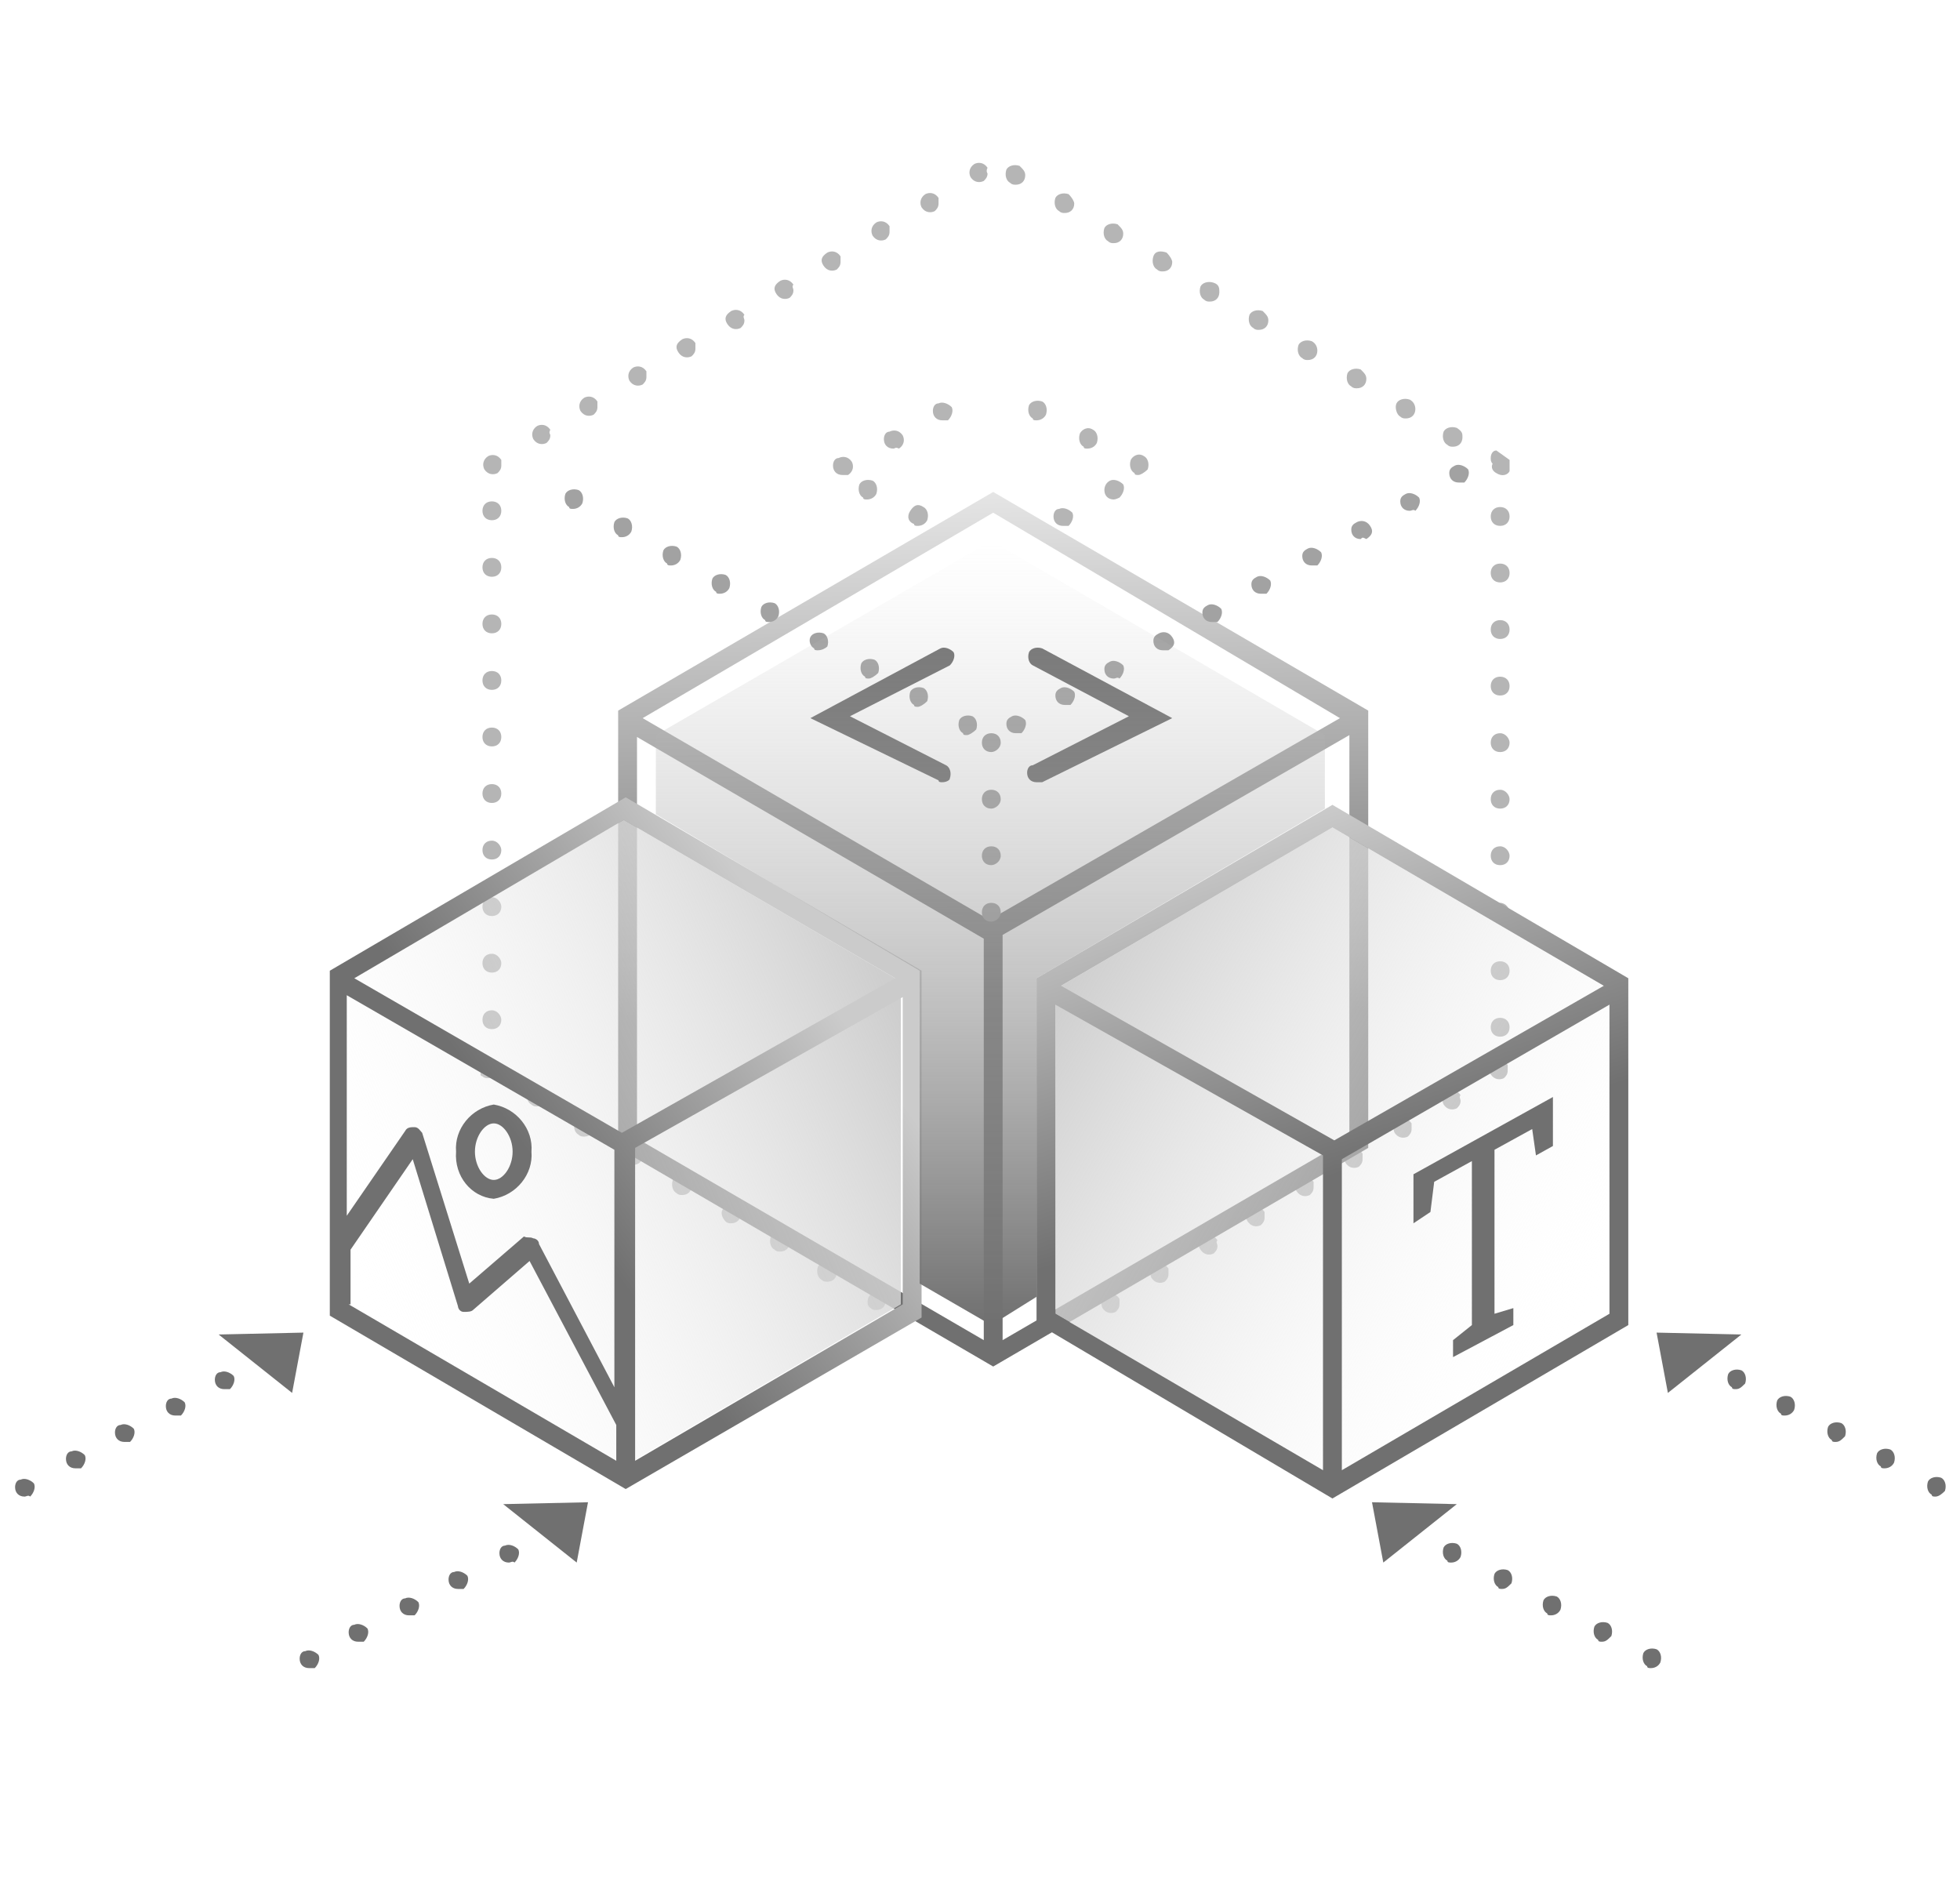 <?xml version="1.0" encoding="utf-8"?>
<!-- Generator: Adobe Illustrator 21.1.0, SVG Export Plug-In . SVG Version: 6.00 Build 0)  -->
<svg version="1.1" id="Layer_1" xmlns="http://www.w3.org/2000/svg" xmlns:xlink="http://www.w3.org/1999/xlink" x="0px" y="0px"
	 viewBox="0 0 104 100" style="enable-background:new 0 0 104 100;" xml:space="preserve">
<style type="text/css">
	.st0{fill:none;}
	.st1{fill:#B5B5B5;}
	.st2{fill:#707070;}
	.st3{fill:url(#Union_75_1_);}
	.st4{fill:url(#Polygon_102_1_);}
	.st5{fill:url(#Polygon_105_1_);}
	.st6{fill:url(#Union_74_1_);}
	.st7{fill:#A1A1A1;}
	.st8{fill:#A2A2A2;}
	.st9{fill:url(#Union_73_1_);}
	.st10{fill:url(#SVGID_1_);}
</style>
<rect y="0" class="st0" width="104" height="100"/>
<path id="Polygon_106" class="st1" d="M80.1,24.4L80.1,24.4L80.1,24.4L80.1,24.4V25c-0.1,0.2-0.4,0.3-0.7,0.1l0,0
	c-0.2-0.1-0.3-0.3-0.2-0.5c-0.1-0.1-0.1-0.2-0.1-0.3v0c0-0.2,0.1-0.4,0.3-0.4L80.1,24.4z M80.1,27.4L80.1,27.4
	c0,0.3-0.2,0.5-0.5,0.5s-0.5-0.2-0.5-0.5v0c0-0.3,0.2-0.5,0.5-0.5S80.1,27.1,80.1,27.4z M80.1,30.4L80.1,30.4c0,0.3-0.2,0.5-0.5,0.5
	s-0.5-0.2-0.5-0.5v0c0-0.3,0.2-0.5,0.5-0.5S80.1,30.1,80.1,30.4z M80.1,33.4L80.1,33.4c0,0.3-0.2,0.5-0.5,0.5s-0.5-0.2-0.5-0.5v0
	c0-0.3,0.2-0.5,0.5-0.5S80.1,33.1,80.1,33.4z M80.1,36.4L80.1,36.4c0,0.3-0.2,0.5-0.5,0.5s-0.5-0.2-0.5-0.5v0c0-0.3,0.2-0.5,0.5-0.5
	S80.1,36.1,80.1,36.4z M80.1,39.4L80.1,39.4c0,0.3-0.2,0.5-0.5,0.5s-0.5-0.2-0.5-0.5v0c0-0.3,0.2-0.5,0.5-0.5S80.1,39.2,80.1,39.4z
	 M80.1,42.4L80.1,42.4c0,0.3-0.2,0.5-0.5,0.5s-0.5-0.2-0.5-0.5v0c0-0.3,0.2-0.5,0.5-0.5S80.1,42.2,80.1,42.4z M80.1,45.4L80.1,45.4
	c0,0.3-0.2,0.5-0.5,0.5s-0.5-0.2-0.5-0.5v0c0-0.3,0.2-0.5,0.5-0.5S80.1,45.2,80.1,45.4z M80.1,48.4L80.1,48.4c0,0.3-0.2,0.5-0.5,0.5
	s-0.5-0.2-0.5-0.5v0c0-0.3,0.2-0.5,0.5-0.5S80.1,48.2,80.1,48.4z M80.1,51.5L80.1,51.5c0,0.3-0.2,0.5-0.5,0.5s-0.5-0.2-0.5-0.5v0
	c0-0.3,0.2-0.5,0.5-0.5S80.1,51.2,80.1,51.5z M80.1,54.5L80.1,54.5c0,0.3-0.2,0.5-0.5,0.5s-0.5-0.2-0.5-0.5v0c0-0.3,0.2-0.5,0.5-0.5
	S80.1,54.2,80.1,54.5z M80,56.8c0,0.2-0.1,0.3-0.2,0.4l0,0c-0.2,0.1-0.5,0.1-0.7-0.2c-0.1-0.2-0.1-0.5,0.2-0.7c0,0,0,0,0,0l0,0
	c0.2-0.1,0.5-0.1,0.7,0.2C80,56.7,80,56.8,80,56.8z M77.5,58.4c0,0.2-0.1,0.3-0.2,0.4l0,0l0,0c-0.2,0.1-0.5,0.1-0.7-0.2
	c-0.1-0.2-0.1-0.5,0.2-0.7l0,0c0.2-0.1,0.5-0.1,0.7,0.2C77.4,58.2,77.5,58.3,77.5,58.4L77.5,58.4z M74.9,59.9c0,0.2-0.1,0.3-0.2,0.4
	l0,0c-0.2,0.1-0.5,0.1-0.7-0.2c-0.1-0.2-0.1-0.5,0.2-0.7c0,0,0,0,0,0l0,0c0.2-0.1,0.5-0.1,0.7,0.2C74.9,59.7,74.9,59.8,74.9,59.9
	L74.9,59.9z M72.3,61.5c0,0.2-0.1,0.3-0.2,0.4l0,0l0,0c-0.2,0.1-0.5,0.1-0.7-0.2c-0.1-0.2-0.1-0.5,0.2-0.7l0,0l0,0
	c0.2-0.1,0.5-0.1,0.7,0.2C72.3,61.3,72.3,61.4,72.3,61.5L72.3,61.5z M69.7,63c0,0.2-0.1,0.3-0.2,0.4h0c-0.2,0.1-0.5,0.1-0.7-0.2
	s-0.1-0.5,0.2-0.7l0,0l0,0c0.2-0.1,0.5-0.1,0.7,0.2C69.7,62.8,69.7,62.9,69.7,63L69.7,63z M67.1,64.6c0,0.2-0.1,0.3-0.2,0.4h0l0,0
	c-0.2,0.1-0.5,0.1-0.7-0.2s-0.1-0.5,0.2-0.7l0,0c0.2-0.1,0.5-0.1,0.7,0.2C67.1,64.4,67.1,64.5,67.1,64.6L67.1,64.6z M64.6,66.1
	c0,0.2-0.1,0.3-0.2,0.4l0,0l0,0c-0.2,0.1-0.5,0.1-0.7-0.2s-0.1-0.5,0.2-0.7c0,0,0,0,0,0l0,0c0.2-0.1,0.5-0.1,0.7,0.2
	C64.5,65.9,64.6,66,64.6,66.1L64.6,66.1z M62,67.6c0,0.2-0.1,0.3-0.2,0.4h0c-0.2,0.1-0.5,0.1-0.7-0.2c-0.1-0.2-0.1-0.5,0.2-0.7l0,0
	c0.2-0.1,0.5-0.1,0.7,0.2C62,67.5,62,67.6,62,67.6L62,67.6z M59.4,69.2c0,0.2-0.1,0.3-0.2,0.4l0,0h0c-0.2,0.1-0.5,0.1-0.7-0.2
	c-0.1-0.2-0.1-0.5,0.2-0.7l0,0c0.2-0.1,0.5-0.1,0.7,0.2C59.4,69,59.4,69.1,59.4,69.2L59.4,69.2z M47,69c0,0.3-0.2,0.5-0.5,0.5
	c-0.1,0-0.2,0-0.3-0.1l0,0l0,0C46,69.3,46,69,46.1,68.8s0.4-0.3,0.7-0.2l0,0C46.9,68.7,47,68.9,47,69z M44.4,67.5
	c0,0.3-0.2,0.5-0.5,0.5c-0.1,0-0.2,0-0.3-0.1l0,0l0,0c-0.2-0.1-0.3-0.4-0.2-0.7c0.1-0.2,0.4-0.3,0.7-0.2c0,0,0,0,0,0l0,0
	C44.3,67.1,44.4,67.3,44.4,67.5L44.4,67.5z M41.9,65.9c0,0.3-0.2,0.5-0.5,0.5c-0.1,0-0.2,0-0.3-0.1l0,0c-0.2-0.1-0.3-0.4-0.2-0.7
	s0.4-0.3,0.7-0.2l0,0C41.8,65.6,41.9,65.8,41.9,65.9z M39.3,64.4c0,0.3-0.2,0.5-0.5,0.5c-0.1,0-0.2,0-0.3-0.1l0,0l0,0
	c-0.2-0.2-0.3-0.5-0.1-0.7c0.1-0.2,0.4-0.3,0.6-0.2l0,0C39.2,64.1,39.3,64.2,39.3,64.4z M36.7,62.9c0,0.3-0.2,0.5-0.5,0.5
	c-0.1,0-0.2,0-0.3-0.1l0,0l0,0c-0.2-0.1-0.3-0.4-0.2-0.7s0.4-0.3,0.7-0.2l0,0C36.6,62.5,36.7,62.7,36.7,62.9L36.7,62.9z M34.1,61.3
	c0,0.3-0.2,0.5-0.5,0.5c-0.1,0-0.2,0-0.3-0.1l0,0c-0.2-0.1-0.3-0.4-0.2-0.7s0.4-0.3,0.7-0.2l0,0C34,61,34.1,61.1,34.1,61.3
	L34.1,61.3z M31.5,59.8c0,0.3-0.2,0.5-0.5,0.5c-0.1,0-0.2,0-0.3-0.1l0,0l0,0c-0.2-0.1-0.3-0.4-0.2-0.7s0.4-0.3,0.7-0.2l0,0
	C31.5,59.4,31.5,59.6,31.5,59.8z M29,58.2c0,0.3-0.2,0.5-0.5,0.5c-0.1,0-0.2,0-0.3-0.1l0,0l0,0C28,58.5,27.9,58.2,28,58
	s0.4-0.3,0.7-0.2l0,0C28.9,57.9,29,58.1,29,58.2L29,58.2z M26.4,56.7c0,0.3-0.2,0.5-0.5,0.5c-0.1,0-0.2,0-0.3-0.1l0,0l0,0
	c0,0-0.1,0-0.1-0.1v-0.7c0.2-0.1,0.4-0.2,0.6-0.1l0,0C26.3,56.3,26.4,56.5,26.4,56.7L26.4,56.7z M26.6,54.1L26.6,54.1
	c0,0.3-0.2,0.5-0.5,0.5s-0.5-0.2-0.5-0.5v0c0-0.3,0.2-0.5,0.5-0.5S26.6,53.9,26.6,54.1z M26.6,51.1L26.6,51.1c0,0.3-0.2,0.5-0.5,0.5
	s-0.5-0.2-0.5-0.5v0c0-0.3,0.2-0.5,0.5-0.5S26.6,50.9,26.6,51.1z M26.6,48.1L26.6,48.1c0,0.3-0.2,0.5-0.5,0.5s-0.5-0.2-0.5-0.5v0
	c0-0.3,0.2-0.5,0.5-0.5S26.6,47.9,26.6,48.1z M26.6,45.1L26.6,45.1c0,0.3-0.2,0.5-0.5,0.5s-0.5-0.2-0.5-0.5v0c0-0.3,0.2-0.5,0.5-0.5
	S26.6,44.9,26.6,45.1z M26.6,42.1L26.6,42.1c0,0.3-0.2,0.5-0.5,0.5s-0.5-0.2-0.5-0.5v0c0-0.3,0.2-0.5,0.5-0.5S26.6,41.8,26.6,42.1z
	 M26.6,39.1L26.6,39.1c0,0.3-0.2,0.5-0.5,0.5s-0.5-0.2-0.5-0.5v0c0-0.3,0.2-0.5,0.5-0.5S26.6,38.8,26.6,39.1z M26.6,36.1L26.6,36.1
	c0,0.3-0.2,0.5-0.5,0.5s-0.5-0.2-0.5-0.5v0c0-0.3,0.2-0.5,0.5-0.5S26.6,35.8,26.6,36.1z M26.6,33.1L26.6,33.1c0,0.3-0.2,0.5-0.5,0.5
	s-0.5-0.2-0.5-0.5v0c0-0.3,0.2-0.5,0.5-0.5S26.6,32.8,26.6,33.1z M26.6,30.1L26.6,30.1c0,0.3-0.2,0.5-0.5,0.5s-0.5-0.2-0.5-0.5v0
	c0-0.3,0.2-0.5,0.5-0.5S26.6,29.8,26.6,30.1z M26.6,27.1L26.6,27.1c0,0.3-0.2,0.5-0.5,0.5s-0.5-0.2-0.5-0.5v0c0-0.3,0.2-0.5,0.5-0.5
	S26.6,26.8,26.6,27.1z M26.6,24.7c0,0.2-0.1,0.3-0.2,0.4l0,0c-0.2,0.1-0.5,0.1-0.7-0.2c-0.1-0.2-0.1-0.5,0.2-0.7l0,0l0,0
	c0.2-0.1,0.5-0.1,0.7,0.2C26.6,24.5,26.6,24.6,26.6,24.7L26.6,24.7z M29.2,23.1c0,0.2-0.1,0.3-0.2,0.4l0,0c-0.2,0.1-0.5,0.1-0.7-0.2
	c-0.1-0.2-0.1-0.5,0.2-0.7l0,0l0,0c0.2-0.1,0.5-0.1,0.7,0.2C29.1,23,29.2,23,29.2,23.1L29.2,23.1z M31.7,21.6c0,0.2-0.1,0.3-0.2,0.4
	l0,0c-0.2,0.1-0.5,0.1-0.7-0.2c-0.1-0.2-0.1-0.5,0.2-0.7l0,0c0.2-0.1,0.5-0.1,0.7,0.2C31.7,21.4,31.7,21.5,31.7,21.6L31.7,21.6z
	 M34.3,20c0,0.2-0.1,0.3-0.2,0.4l0,0c-0.2,0.1-0.5,0.1-0.7-0.2c-0.1-0.2-0.1-0.5,0.2-0.7l0,0l0,0l0,0c0.2-0.1,0.5-0.1,0.7,0.2
	C34.3,19.9,34.3,20,34.3,20L34.3,20z M36.9,18.5c0,0.2-0.1,0.3-0.2,0.4l0,0c-0.2,0.1-0.5,0.1-0.7-0.2s-0.1-0.5,0.2-0.7l0,0l0,0
	c0.2-0.1,0.5-0.1,0.7,0.2C36.9,18.3,36.9,18.4,36.9,18.5L36.9,18.5z M39.5,17c0,0.2-0.1,0.3-0.2,0.4l0,0c-0.2,0.1-0.5,0.1-0.7-0.2
	s-0.1-0.5,0.2-0.7c0,0,0,0,0,0l0,0c0.2-0.1,0.5-0.1,0.7,0.2C39.4,16.8,39.5,16.9,39.5,17L39.5,17z M42.1,15.4c0,0.2-0.1,0.3-0.2,0.4
	l0,0c-0.2,0.1-0.5,0.1-0.7-0.2s-0.1-0.5,0.2-0.7l0,0l0,0l0,0c0.2-0.1,0.5-0.1,0.7,0.2C42,15.2,42.1,15.3,42.1,15.4L42.1,15.4z
	 M44.6,13.9c0,0.2-0.1,0.3-0.2,0.4l0,0c-0.2,0.1-0.5,0.1-0.7-0.2s-0.1-0.5,0.2-0.7c0,0,0,0,0,0l0,0c0.2-0.1,0.5-0.1,0.7,0.2
	C44.6,13.7,44.6,13.8,44.6,13.9z M47.2,12.3c0,0.2-0.1,0.3-0.2,0.4l0,0c-0.2,0.1-0.5,0.1-0.7-0.2c-0.1-0.2-0.1-0.5,0.2-0.7
	c0,0,0,0,0,0l0,0c0.2-0.1,0.5-0.1,0.7,0.2C47.2,12.1,47.2,12.2,47.2,12.3L47.2,12.3z M49.8,10.8c0,0.2-0.1,0.3-0.2,0.4l0,0
	c-0.2,0.1-0.5,0.1-0.7-0.2c-0.1-0.2-0.1-0.5,0.2-0.7l0,0l0,0c0.2-0.1,0.5-0.1,0.7,0.2C49.8,10.6,49.8,10.7,49.8,10.8L49.8,10.8z
	 M52.4,9.2c0,0.2-0.1,0.3-0.2,0.4l0,0c-0.2,0.1-0.5,0.1-0.7-0.2c-0.1-0.2-0.1-0.5,0.2-0.7l0,0l0,0c0.2-0.1,0.5-0.1,0.7,0.2
	C52.3,9.1,52.4,9.2,52.4,9.2L52.4,9.2z M54.4,9.3c0,0.3-0.2,0.5-0.5,0.5c-0.1,0-0.2,0-0.3-0.1l0,0c-0.2-0.1-0.3-0.4-0.2-0.7
	c0.1-0.2,0.4-0.3,0.7-0.2l0,0C54.3,9,54.4,9.1,54.4,9.3z M57,10.8c0,0.3-0.2,0.5-0.5,0.5c-0.1,0-0.2,0-0.3-0.1l0,0
	c-0.2-0.1-0.3-0.4-0.2-0.7c0.1-0.2,0.4-0.3,0.7-0.2c0,0,0,0,0,0l0,0C56.9,10.5,57,10.7,57,10.8L57,10.8z M59.6,12.4
	c0,0.3-0.2,0.5-0.5,0.5c-0.1,0-0.2,0-0.3-0.1l0,0c-0.2-0.1-0.3-0.4-0.2-0.7c0.1-0.2,0.4-0.3,0.7-0.2c0,0,0,0,0,0l0,0l0,0
	C59.5,12.1,59.6,12.2,59.6,12.4L59.6,12.4z M62.2,13.9c0,0.3-0.2,0.5-0.5,0.5c-0.1,0-0.2,0-0.3-0.1l0,0c-0.2-0.1-0.3-0.4-0.2-0.7
	s0.4-0.3,0.7-0.2l0,0l0,0C62.1,13.6,62.2,13.8,62.2,13.9L62.2,13.9z M64.7,15.5c0,0.3-0.2,0.5-0.5,0.5c-0.1,0-0.2,0-0.3-0.1l0,0
	c-0.2-0.1-0.3-0.4-0.2-0.7c0.1-0.2,0.4-0.3,0.7-0.2l0,0C64.7,15.1,64.7,15.3,64.7,15.5L64.7,15.5z M67.3,17c0,0.3-0.2,0.5-0.5,0.5
	c-0.1,0-0.2,0-0.3-0.1l0,0c-0.2-0.1-0.3-0.4-0.2-0.7c0.1-0.2,0.4-0.3,0.7-0.2l0,0l0,0C67.2,16.7,67.3,16.8,67.3,17L67.3,17z
	 M69.9,18.6c0,0.3-0.2,0.5-0.5,0.5c-0.1,0-0.2,0-0.3-0.1l0,0c-0.2-0.1-0.3-0.4-0.2-0.7c0.1-0.2,0.4-0.3,0.7-0.2l0,0
	C69.8,18.2,69.9,18.4,69.9,18.6L69.9,18.6z M72.5,20.1c0,0.3-0.2,0.5-0.5,0.5c-0.1,0-0.2,0-0.3-0.1l0,0c-0.2-0.1-0.3-0.4-0.2-0.7
	c0.1-0.2,0.4-0.3,0.7-0.2l0,0l0,0C72.4,19.8,72.5,19.9,72.5,20.1L72.5,20.1z M75.1,21.7c0,0.3-0.2,0.5-0.5,0.5c-0.1,0-0.2,0-0.3-0.1
	l0,0c-0.2-0.1-0.3-0.5-0.2-0.7c0.1-0.2,0.4-0.3,0.7-0.2l0,0l0,0C75,21.3,75.1,21.5,75.1,21.7L75.1,21.7z M77.6,23.2
	c0,0.3-0.2,0.5-0.5,0.5c-0.1,0-0.2,0-0.3-0.1l0,0c-0.2-0.1-0.3-0.4-0.2-0.7c0.1-0.2,0.4-0.3,0.7-0.2l0,0l0,0
	C77.6,22.9,77.6,23,77.6,23.2z"/>
<path id="Path_4246" class="st2" d="M55,41.5c-0.3,0-0.5-0.2-0.5-0.5c0-0.2,0.1-0.4,0.3-0.4l5.1-2.6l-5.1-2.7
	c-0.2-0.1-0.3-0.4-0.2-0.7c0.1-0.2,0.4-0.3,0.7-0.2l6.9,3.7l-6.9,3.4C55.2,41.5,55.1,41.5,55,41.5z"/>
<path id="Path_4247" class="st2" d="M50,41.5c-0.1,0-0.2,0-0.2-0.1L43,38.1l6.9-3.7c0.2-0.1,0.5,0,0.7,0.2c0.1,0.2,0,0.5-0.2,0.7
	c0,0,0,0,0,0L45.1,38l5.1,2.6c0.2,0.1,0.3,0.4,0.2,0.7C50.4,41.4,50.2,41.5,50,41.5L50,41.5z"/>
<linearGradient id="Union_75_1_" gradientUnits="userSpaceOnUse" x1="-358.242" y1="342.964" x2="-358.232" y2="342.364" gradientTransform="matrix(39.713 0 0 -46.466 14279.199 15962.258)">
	<stop  offset="0" style="stop-color:#E5E5E5"/>
	<stop  offset="1" style="stop-color:#707070"/>
</linearGradient>
<path id="Union_75" class="st3" d="M32.8,60.9V37.7l19.9-11.6l19.9,11.6v23.2L52.7,72.5L32.8,60.9z M33.8,60.4l18.4,10.7V49.8
	L33.8,39.1V60.4z M53.2,71.1l18.4-10.7V39L53.2,49.6V71.1z M52.5,48.8l18.6-10.7L52.7,27.2L34.1,38.1L52.5,48.8z"/>
<linearGradient id="Polygon_102_1_" gradientUnits="userSpaceOnUse" x1="-360.334" y1="359.381" x2="-360.816" y2="360.308" gradientTransform="matrix(2.185995e-15 35.7 30.509 -1.868138e-15 -10945.683 12933.391)">
	<stop  offset="0" style="stop-color:#FFFFFF;stop-opacity:0"/>
	<stop  offset="1" style="stop-color:#CECECE"/>
</linearGradient>
<path id="Polygon_102" class="st4" d="M47.8,69.2l-14.2,8.3l-1,0l-14.2-8.3V52.9l0.3-1l14.4-8.4l14.4,8.4l0.3,1V69.2z"/>
<path id="Path_4250" class="st2" d="M1.3,79.4c-0.3,0-0.5-0.2-0.5-0.5c0-0.2,0.1-0.4,0.3-0.4l0,0c0.2-0.1,0.5,0,0.7,0.2
	c0.1,0.2,0,0.5-0.2,0.7c0,0,0,0,0,0l0,0C1.5,79.3,1.4,79.4,1.3,79.4z M4,77.9c-0.3,0-0.5-0.2-0.5-0.5c0-0.2,0.1-0.4,0.3-0.4l0,0
	c0.2-0.1,0.5,0,0.7,0.2c0.1,0.2,0,0.5-0.2,0.7l0,0C4.1,77.9,4,77.9,4,77.9L4,77.9z M6.6,76.5c-0.3,0-0.5-0.2-0.5-0.5
	c0-0.2,0.1-0.4,0.3-0.4l0,0c0.2-0.1,0.5,0,0.7,0.2c0.1,0.2,0,0.5-0.2,0.7l0,0C6.8,76.5,6.7,76.5,6.6,76.5L6.6,76.5z M9.3,75.1
	c-0.3,0-0.5-0.2-0.5-0.5c0-0.2,0.1-0.4,0.3-0.4l0,0c0.2-0.1,0.5,0,0.7,0.2c0.1,0.2,0,0.5-0.2,0.7c0,0,0,0,0,0l0,0
	C9.4,75.1,9.3,75.1,9.3,75.1L9.3,75.1z M11.9,73.7c-0.3,0-0.5-0.2-0.5-0.5c0-0.2,0.1-0.4,0.3-0.4l0,0c0.2-0.1,0.5,0,0.7,0.2
	c0.1,0.2,0,0.5-0.2,0.7l0,0C12.1,73.7,12,73.7,11.9,73.7L11.9,73.7z M14.6,72.3c-0.3,0-0.5-0.2-0.5-0.5c0-0.2,0.1-0.4,0.3-0.4l0,0
	c0.2-0.1,0.5,0,0.7,0.2c0.1,0.2,0,0.5-0.2,0.7l0,0C14.7,72.3,14.7,72.3,14.6,72.3L14.6,72.3z"/>
<path id="Path_4252" class="st2" d="M16.4,88.5c-0.3,0-0.5-0.2-0.5-0.5c0-0.2,0.1-0.4,0.3-0.4l0,0c0.2-0.1,0.5,0,0.7,0.2
	c0.1,0.2,0,0.5-0.2,0.7c0,0,0,0,0,0l0,0C16.5,88.5,16.5,88.5,16.4,88.5z M19,87.1c-0.3,0-0.5-0.2-0.5-0.5c0-0.2,0.1-0.4,0.3-0.4l0,0
	c0.2-0.1,0.5,0,0.7,0.2c0.1,0.2,0,0.5-0.2,0.7l0,0C19.2,87.1,19.1,87.1,19,87.1L19,87.1z M21.7,85.7c-0.3,0-0.5-0.2-0.5-0.5
	c0-0.2,0.1-0.4,0.3-0.4l0,0c0.2-0.1,0.5,0,0.7,0.2c0.1,0.2,0,0.5-0.2,0.7l0,0C21.8,85.7,21.8,85.7,21.7,85.7L21.7,85.7z M24.3,84.3
	c-0.3,0-0.5-0.2-0.5-0.5c0-0.2,0.1-0.4,0.3-0.4l0,0c0.2-0.1,0.5,0,0.7,0.2c0.1,0.2,0,0.5-0.2,0.7c0,0,0,0,0,0l0,0
	C24.5,84.3,24.4,84.3,24.3,84.3L24.3,84.3z M27,82.9c-0.3,0-0.5-0.2-0.5-0.5c0-0.2,0.1-0.4,0.3-0.4l0,0c0.2-0.1,0.5,0,0.7,0.2
	c0.1,0.2,0,0.5-0.2,0.7l0,0C27.2,82.8,27.1,82.9,27,82.9L27,82.9z M29.6,81.5c-0.3,0-0.5-0.2-0.5-0.5c0-0.2,0.1-0.4,0.3-0.4l0,0
	c0.2-0.1,0.5,0,0.7,0.2c0.1,0.2,0,0.5-0.2,0.7l0,0C29.8,81.4,29.7,81.5,29.6,81.5L29.6,81.5z"/>
<path id="Path_4255" class="st2" d="M31.2,79.7l-0.6,3.2l-3.9-3.1L31.2,79.7z"/>
<path id="Path_4256" class="st2" d="M16.1,70.7l-0.6,3.2l-3.9-3.1L16.1,70.7z"/>
<path id="Path_4257" class="st2" d="M102.7,79.4c-0.1,0-0.2,0-0.2-0.1l0,0c-0.2-0.1-0.3-0.4-0.2-0.7c0.1-0.2,0.4-0.3,0.7-0.2
	c0,0,0,0,0,0l0,0c0.2,0.1,0.3,0.4,0.2,0.7C103.1,79.2,102.9,79.4,102.7,79.4L102.7,79.4z M100,77.9c-0.1,0-0.2,0-0.2-0.1l0,0
	c-0.2-0.1-0.3-0.4-0.2-0.7c0.1-0.2,0.4-0.3,0.7-0.2l0,0c0.2,0.1,0.3,0.4,0.2,0.7C100.4,77.8,100.2,77.9,100,77.9L100,77.9z
	 M97.4,76.5c-0.1,0-0.2,0-0.2-0.1l0,0c-0.2-0.1-0.3-0.4-0.2-0.7c0.1-0.2,0.4-0.3,0.7-0.2l0,0c0.2,0.1,0.3,0.4,0.2,0.7
	C97.7,76.4,97.6,76.5,97.4,76.5L97.4,76.5z M94.7,75.1c-0.1,0-0.2,0-0.2-0.1l0,0c-0.2-0.1-0.3-0.4-0.2-0.7c0.1-0.2,0.4-0.3,0.7-0.2
	c0,0,0,0,0,0l0,0c0.2,0.1,0.3,0.4,0.2,0.7C95.1,75,94.9,75.1,94.7,75.1L94.7,75.1z M92.1,73.7c-0.1,0-0.2,0-0.2-0.1l0,0
	c-0.2-0.1-0.3-0.4-0.2-0.7c0.1-0.2,0.4-0.3,0.7-0.2l0,0c0.2,0.1,0.3,0.4,0.2,0.7C92.4,73.6,92.3,73.7,92.1,73.7L92.1,73.7z
	 M89.4,72.3c-0.1,0-0.2,0-0.2-0.1l0,0c-0.2-0.1-0.3-0.4-0.2-0.7c0.1-0.2,0.4-0.3,0.7-0.2l0,0c0.2,0.1,0.3,0.4,0.2,0.7
	C89.8,72.2,89.6,72.3,89.4,72.3L89.4,72.3z"/>
<path id="Path_4258" class="st2" d="M87.6,88.5c-0.1,0-0.2,0-0.2-0.1l0,0c-0.2-0.1-0.3-0.4-0.2-0.7c0.1-0.2,0.4-0.3,0.7-0.2
	c0,0,0,0,0,0l0,0c0.2,0.1,0.3,0.4,0.2,0.7C88,88.4,87.8,88.5,87.6,88.5L87.6,88.5z M85,87.1c-0.1,0-0.2,0-0.2-0.1l0,0
	c-0.2-0.1-0.3-0.4-0.2-0.7c0.1-0.2,0.4-0.3,0.7-0.2l0,0c0.2,0.1,0.3,0.4,0.2,0.7C85.3,87,85.2,87.1,85,87.1L85,87.1z M82.3,85.7
	c-0.1,0-0.2,0-0.2-0.1l0,0c-0.2-0.1-0.3-0.4-0.2-0.7c0.1-0.2,0.4-0.3,0.7-0.2l0,0c0.2,0.1,0.3,0.4,0.2,0.7
	C82.7,85.6,82.5,85.7,82.3,85.7L82.3,85.7z M79.7,84.3c-0.1,0-0.2,0-0.2-0.1l0,0c-0.2-0.1-0.3-0.4-0.2-0.7c0.1-0.2,0.4-0.3,0.7-0.2
	c0,0,0,0,0,0l0,0c0.2,0.1,0.3,0.4,0.2,0.7C80,84.2,79.9,84.3,79.7,84.3L79.7,84.3z M77,82.9c-0.1,0-0.2,0-0.2-0.1l0,0
	c-0.2-0.1-0.3-0.4-0.2-0.7c0.1-0.2,0.4-0.3,0.7-0.2l0,0c0.2,0.1,0.3,0.4,0.2,0.7C77.4,82.8,77.2,82.9,77,82.9L77,82.9z M74.4,81.5
	c-0.1,0-0.2,0-0.2-0.1l0,0c-0.2-0.1-0.3-0.4-0.2-0.7c0.1-0.2,0.4-0.3,0.7-0.2l0,0c0.2,0.1,0.3,0.4,0.2,0.7
	C74.7,81.4,74.5,81.5,74.4,81.5L74.4,81.5z"/>
<path id="Path_4259" class="st2" d="M72.8,79.7l0.6,3.2l3.9-3.1L72.8,79.7z"/>
<path id="Path_4260" class="st2" d="M87.9,70.7l0.6,3.2l3.9-3.1L87.9,70.7z"/>
<linearGradient id="Polygon_105_1_" gradientUnits="userSpaceOnUse" x1="56.096" y1="52.508" x2="85.342" y2="69.588">
	<stop  offset="0" style="stop-color:#CECECE"/>
	<stop  offset="0.99" style="stop-color:#FFFFFF;stop-opacity:0"/>
</linearGradient>
<path id="Polygon_105" class="st5" d="M56,53.3l0.3-1l14.4-8.4l14.4,8.4l0.3,1v16.4l-14.2,8.3l-1,0L56,69.7V53.3z"/>
<linearGradient id="Union_74_1_" gradientUnits="userSpaceOnUse" x1="-355.757" y1="341.015" x2="-355.894" y2="341.515" gradientTransform="matrix(31.364 0 0 -36.699 11228.997 12577.229)">
	<stop  offset="0" style="stop-color:#707070"/>
	<stop  offset="1" style="stop-color:#CBCBCB"/>
</linearGradient>
<path id="Union_74" class="st6" d="M55,70.2V51.9l15.7-9.2l15.7,9.2v18.4l-15.7,9.2L55,70.2z M56,69.7L70.2,78V61.3l-14.2-8V69.7z
	 M71.2,61.5v16.5l14.2-8.3V53.3L71.2,61.5z M56.3,52.3l14.5,8.2l14.3-8.2l-14.4-8.4L56.3,52.3z M77.1,71.1l1-0.8l0-8.7l-2,1.1
	l-0.2,1.6L75,64.9v-2.6l7.4-4.1v2.6l-0.9,0.5l-0.2-1.4l-2,1.1l0,8.7l1-0.3v0.9L77.1,72L77.1,71.1z"/>
<path id="Path_4261" class="st7" d="M52.6,48.9c-0.3,0-0.5-0.2-0.5-0.5v0c0-0.3,0.2-0.5,0.5-0.5s0.5,0.2,0.5,0.5v0
	C53.1,48.7,52.8,48.9,52.6,48.9z M52.6,45.9c-0.3,0-0.5-0.2-0.5-0.5v0c0-0.3,0.2-0.5,0.5-0.5s0.5,0.2,0.5,0.5v0
	C53.1,45.7,52.8,45.9,52.6,45.9z M52.6,42.9c-0.3,0-0.5-0.2-0.5-0.5v0c0-0.3,0.2-0.5,0.5-0.5s0.5,0.2,0.5,0.5v0
	C53.1,42.7,52.8,42.9,52.6,42.9L52.6,42.9z M52.6,39.9c-0.3,0-0.5-0.2-0.5-0.5v0c0-0.3,0.2-0.5,0.5-0.5s0.5,0.2,0.5,0.5v0
	C53.1,39.7,52.8,39.9,52.6,39.9L52.6,39.9z"/>
<path id="Path_4262" class="st8" d="M51.3,39c-0.1,0-0.2,0-0.2-0.1l0,0c-0.2-0.1-0.3-0.4-0.2-0.7c0.1-0.2,0.4-0.3,0.7-0.2
	c0,0,0,0,0,0l0,0c0.2,0.1,0.3,0.4,0.2,0.7C51.6,38.9,51.4,39,51.3,39L51.3,39z M53.9,38.9c-0.3,0-0.5-0.2-0.5-0.5
	c0-0.2,0.1-0.3,0.3-0.4l0,0c0.2-0.1,0.5,0,0.7,0.2c0.1,0.2,0,0.5-0.2,0.7l0,0C54,38.9,54,38.9,53.9,38.9L53.9,38.9z M48.7,37.5
	c-0.1,0-0.2,0-0.2-0.1l0,0c-0.2-0.1-0.3-0.4-0.2-0.7c0.1-0.2,0.4-0.3,0.7-0.2c0,0,0,0,0,0l0,0c0.2,0.1,0.3,0.4,0.2,0.7
	C49,37.4,48.8,37.5,48.7,37.5L48.7,37.5z M56.5,37.4c-0.3,0-0.5-0.2-0.5-0.5c0-0.2,0.1-0.3,0.3-0.4l0,0c0.2-0.1,0.5,0,0.7,0.2
	c0.1,0.2,0,0.5-0.2,0.7l0,0C56.7,37.4,56.6,37.4,56.5,37.4L56.5,37.4z M46.1,36c-0.1,0-0.2,0-0.2-0.1l0,0c-0.2-0.1-0.3-0.4-0.2-0.7
	c0.1-0.2,0.4-0.3,0.7-0.2c0,0,0,0,0,0l0,0c0.2,0.1,0.3,0.4,0.2,0.7C46.4,35.9,46.2,36,46.1,36L46.1,36z M59.1,36
	c-0.3,0-0.5-0.2-0.5-0.5c0-0.2,0.1-0.3,0.3-0.4l0,0c0.2-0.1,0.5,0,0.7,0.2c0.1,0.2,0,0.5-0.2,0.7l0,0C59.3,35.9,59.2,36,59.1,36
	L59.1,36z M43.4,34.5c-0.1,0-0.2,0-0.2-0.1l0,0C43,34.3,42.9,34,43,33.8c0.1-0.2,0.4-0.3,0.7-0.2c0,0,0,0,0,0l0,0
	c0.2,0.1,0.3,0.4,0.2,0.7C43.8,34.4,43.6,34.5,43.4,34.5L43.4,34.5z M61.7,34.5c-0.3,0-0.5-0.2-0.5-0.5c0-0.2,0.1-0.3,0.3-0.4l0,0
	c0.2-0.1,0.5-0.1,0.7,0.2s0.1,0.5-0.2,0.7c0,0,0,0,0,0l0,0C61.9,34.5,61.8,34.5,61.7,34.5L61.7,34.5z M40.8,33c-0.1,0-0.2,0-0.2-0.1
	l0,0c-0.2-0.1-0.3-0.4-0.2-0.7c0.1-0.2,0.4-0.3,0.7-0.2c0,0,0,0,0,0l0,0c0.2,0.1,0.3,0.4,0.2,0.7C41.2,32.9,41,33,40.8,33L40.8,33z
	 M64.3,33c-0.3,0-0.5-0.2-0.5-0.5c0-0.2,0.1-0.3,0.3-0.4l0,0c0.2-0.1,0.5,0,0.7,0.2c0.1,0.2,0,0.5-0.2,0.7l0,0
	C64.5,33,64.4,33,64.3,33L64.3,33z M38.2,31.5c-0.1,0-0.2,0-0.2-0.1l0,0c-0.2-0.1-0.3-0.4-0.2-0.7c0.1-0.2,0.4-0.3,0.7-0.2
	c0,0,0,0,0,0l0,0c0.2,0.1,0.3,0.4,0.2,0.7C38.6,31.4,38.4,31.5,38.2,31.5L38.2,31.5z M66.9,31.5c-0.3,0-0.5-0.2-0.5-0.5
	c0-0.2,0.1-0.3,0.3-0.4l0,0c0.2-0.1,0.5,0,0.7,0.2c0.1,0.2,0,0.5-0.2,0.7l0,0C67.1,31.5,67,31.5,66.9,31.5L66.9,31.5z M69.6,30
	c-0.3,0-0.5-0.2-0.5-0.5c0-0.2,0.1-0.3,0.3-0.4l0,0c0.2-0.1,0.5,0,0.7,0.2c0.1,0.2,0,0.5-0.2,0.7l0,0C69.7,30,69.6,30,69.6,30
	L69.6,30z M35.6,30c-0.1,0-0.2,0-0.2-0.1l0,0c-0.2-0.1-0.3-0.4-0.2-0.7c0.1-0.2,0.4-0.3,0.7-0.2c0,0,0,0,0,0l0,0
	c0.2,0.1,0.3,0.4,0.2,0.7C36,29.9,35.8,30,35.6,30L35.6,30z M72.2,28.6c-0.3,0-0.5-0.2-0.5-0.5c0-0.2,0.1-0.3,0.3-0.4l0,0
	c0.2-0.1,0.5-0.1,0.7,0.2s0.1,0.5-0.2,0.7c0,0,0,0,0,0l0,0C72.3,28.5,72.3,28.5,72.2,28.6L72.2,28.6z M33,28.5c-0.1,0-0.2,0-0.2-0.1
	l0,0c-0.2-0.1-0.3-0.4-0.2-0.7c0.1-0.2,0.4-0.3,0.7-0.2c0,0,0,0,0,0l0,0c0.2,0.1,0.3,0.4,0.2,0.7C33.4,28.4,33.2,28.5,33,28.5
	L33,28.5z M74.8,27.1c-0.3,0-0.5-0.2-0.5-0.5c0-0.2,0.1-0.3,0.3-0.4l0,0c0.2-0.1,0.5,0,0.7,0.2c0.1,0.2,0,0.5-0.2,0.7l0,0
	C75,27,74.9,27.1,74.8,27.1L74.8,27.1z M30.4,27c-0.1,0-0.2,0-0.2-0.1l0,0c-0.2-0.1-0.3-0.4-0.2-0.7c0.1-0.2,0.4-0.3,0.7-0.2l0,0
	c0.2,0.1,0.3,0.4,0.2,0.7C30.8,26.9,30.6,27,30.4,27L30.4,27z M77.4,25.6c-0.3,0-0.5-0.2-0.5-0.5c0-0.2,0.1-0.3,0.3-0.4l0,0
	c0.2-0.1,0.5,0,0.7,0.2c0.1,0.2,0,0.5-0.2,0.7l0,0C77.6,25.6,77.5,25.6,77.4,25.6L77.4,25.6z"/>
<path id="Path_4263" class="st1" d="M56.4,27.9c-0.3,0-0.5-0.2-0.5-0.5c0-0.2,0.1-0.4,0.3-0.4l0,0c0.2-0.1,0.5,0,0.7,0.2
	c0.1,0.2,0,0.5-0.2,0.7c0,0,0,0,0,0h0C56.5,27.9,56.4,27.9,56.4,27.9z M59.1,26.5c-0.3,0-0.5-0.2-0.5-0.5c0-0.2,0.1-0.4,0.3-0.5l0,0
	c0.2-0.1,0.5,0,0.7,0.2c0.1,0.2,0,0.5-0.2,0.7h0C59.2,26.5,59.1,26.5,59.1,26.5z M60.4,25.2c-0.1,0-0.2,0-0.2-0.1l0,0
	c-0.2-0.1-0.3-0.4-0.2-0.7c0.1-0.2,0.4-0.4,0.7-0.2c0,0,0,0,0,0l0,0c0.2,0.1,0.3,0.4,0.2,0.7C60.7,25.1,60.5,25.2,60.4,25.2
	L60.4,25.2z M57.7,23.8c-0.1,0-0.2,0-0.2-0.1l0,0c-0.2-0.1-0.3-0.4-0.2-0.7c0.1-0.2,0.4-0.4,0.7-0.2c0,0,0,0,0,0l0,0
	c0.2,0.1,0.3,0.4,0.2,0.7C58.1,23.7,57.9,23.8,57.7,23.8L57.7,23.8z M55,22.3c-0.1,0-0.2,0-0.2-0.1l0,0c-0.2-0.1-0.3-0.4-0.2-0.7
	c0.1-0.2,0.4-0.3,0.7-0.2l0,0c0.2,0.1,0.3,0.4,0.2,0.7C55.4,22.2,55.2,22.3,55,22.3L55,22.3z"/>
<path id="Path_4264" class="st1" d="M48.7,27.9c-0.1,0-0.2,0-0.2-0.1h0c-0.3-0.1-0.4-0.4-0.2-0.7s0.4-0.4,0.7-0.2c0,0,0,0,0,0l0,0
	c0.2,0.1,0.3,0.4,0.2,0.7C49.1,27.8,48.9,27.9,48.7,27.9L48.7,27.9z M46,26.5c-0.1,0-0.2,0-0.2-0.1h0c-0.2-0.1-0.3-0.4-0.2-0.7
	c0.1-0.2,0.4-0.3,0.7-0.2l0,0l0,0c0.2,0.1,0.3,0.4,0.2,0.7C46.4,26.4,46.2,26.5,46,26.5L46,26.5z M44.7,25.2c-0.3,0-0.5-0.2-0.5-0.5
	c0-0.2,0.1-0.4,0.3-0.4l0,0c0.2-0.1,0.5-0.1,0.7,0.2c0.1,0.2,0.1,0.5-0.2,0.7c0,0,0,0,0,0l0,0C44.9,25.2,44.8,25.2,44.7,25.2
	L44.7,25.2z M47.4,23.8c-0.3,0-0.5-0.2-0.5-0.5c0-0.2,0.1-0.4,0.3-0.4l0,0c0.2-0.1,0.5-0.1,0.7,0.2c0.1,0.2,0.1,0.5-0.2,0.7
	c0,0,0,0,0,0l0,0C47.5,23.7,47.5,23.8,47.4,23.8L47.4,23.8z M50,22.3c-0.3,0-0.5-0.2-0.5-0.5c0-0.2,0.1-0.4,0.3-0.4l0,0
	c0.2-0.1,0.5,0,0.7,0.2c0.1,0.2,0,0.5-0.2,0.7c0,0,0,0,0,0l0,0C50.2,22.3,50.1,22.3,50,22.3L50,22.3z"/>
<linearGradient id="Union_73_1_" gradientUnits="userSpaceOnUse" x1="43.878" y1="52.917" x2="29.545" y2="63.251">
	<stop  offset="0" style="stop-color:#CBCBCB"/>
	<stop  offset="1" style="stop-color:#707070"/>
</linearGradient>
<path id="Union_73" class="st9" d="M17.5,69.8V51.5l15.7-9.2l15.7,9.2v18.4L33.2,79L17.5,69.8z M33.7,60.9v16.6l14.2-8.3V52.9
	L33.7,60.9z M18.5,69.2l14.2,8.3v-1.9l-4.6-8.7l-3,2.6c-0.1,0.1-0.3,0.1-0.5,0.1c-0.2,0-0.3-0.2-0.3-0.3l-2.4-7.8l-3.3,4.8V69.2z
	 M28.3,65.7c0.1,0,0.3,0.1,0.3,0.3l4,7.6V61l-14.2-8.2v11.7l3.1-4.5c0.1-0.2,0.3-0.2,0.5-0.2c0.2,0,0.3,0.2,0.4,0.3l2.5,8l2.9-2.5
	C28,65.7,28.1,65.6,28.3,65.7C28.3,65.6,28.3,65.6,28.3,65.7L28.3,65.7z M18.8,51.9L33,60.1l14.5-8.2l-14.4-8.4L18.8,51.9z
	 M24.2,61.1c-0.1-1.2,0.8-2.3,2-2.5c1.2,0.2,2.1,1.3,2,2.5c0.1,1.2-0.8,2.3-2,2.5C25,63.5,24.1,62.4,24.2,61.1L24.2,61.1z
	 M25.2,61.1c0,0.8,0.5,1.5,1,1.5s1-0.7,1-1.5s-0.5-1.5-1-1.5S25.2,60.3,25.2,61.1L25.2,61.1z"/>
<linearGradient id="SVGID_1_" gradientUnits="userSpaceOnUse" x1="52.56" y1="28.53" x2="52.56" y2="70.197">
	<stop  offset="0" style="stop-color:#CBCBCB;stop-opacity:0"/>
	<stop  offset="1" style="stop-color:#707070"/>
</linearGradient>
<polygon class="st10" points="70.3,39 70.3,42.9 55,51.9 55,68.8 52.6,70.3 48.8,68.1 48.8,51.5 34.8,43.2 34.8,39 52.6,28.7 "/>
</svg>
